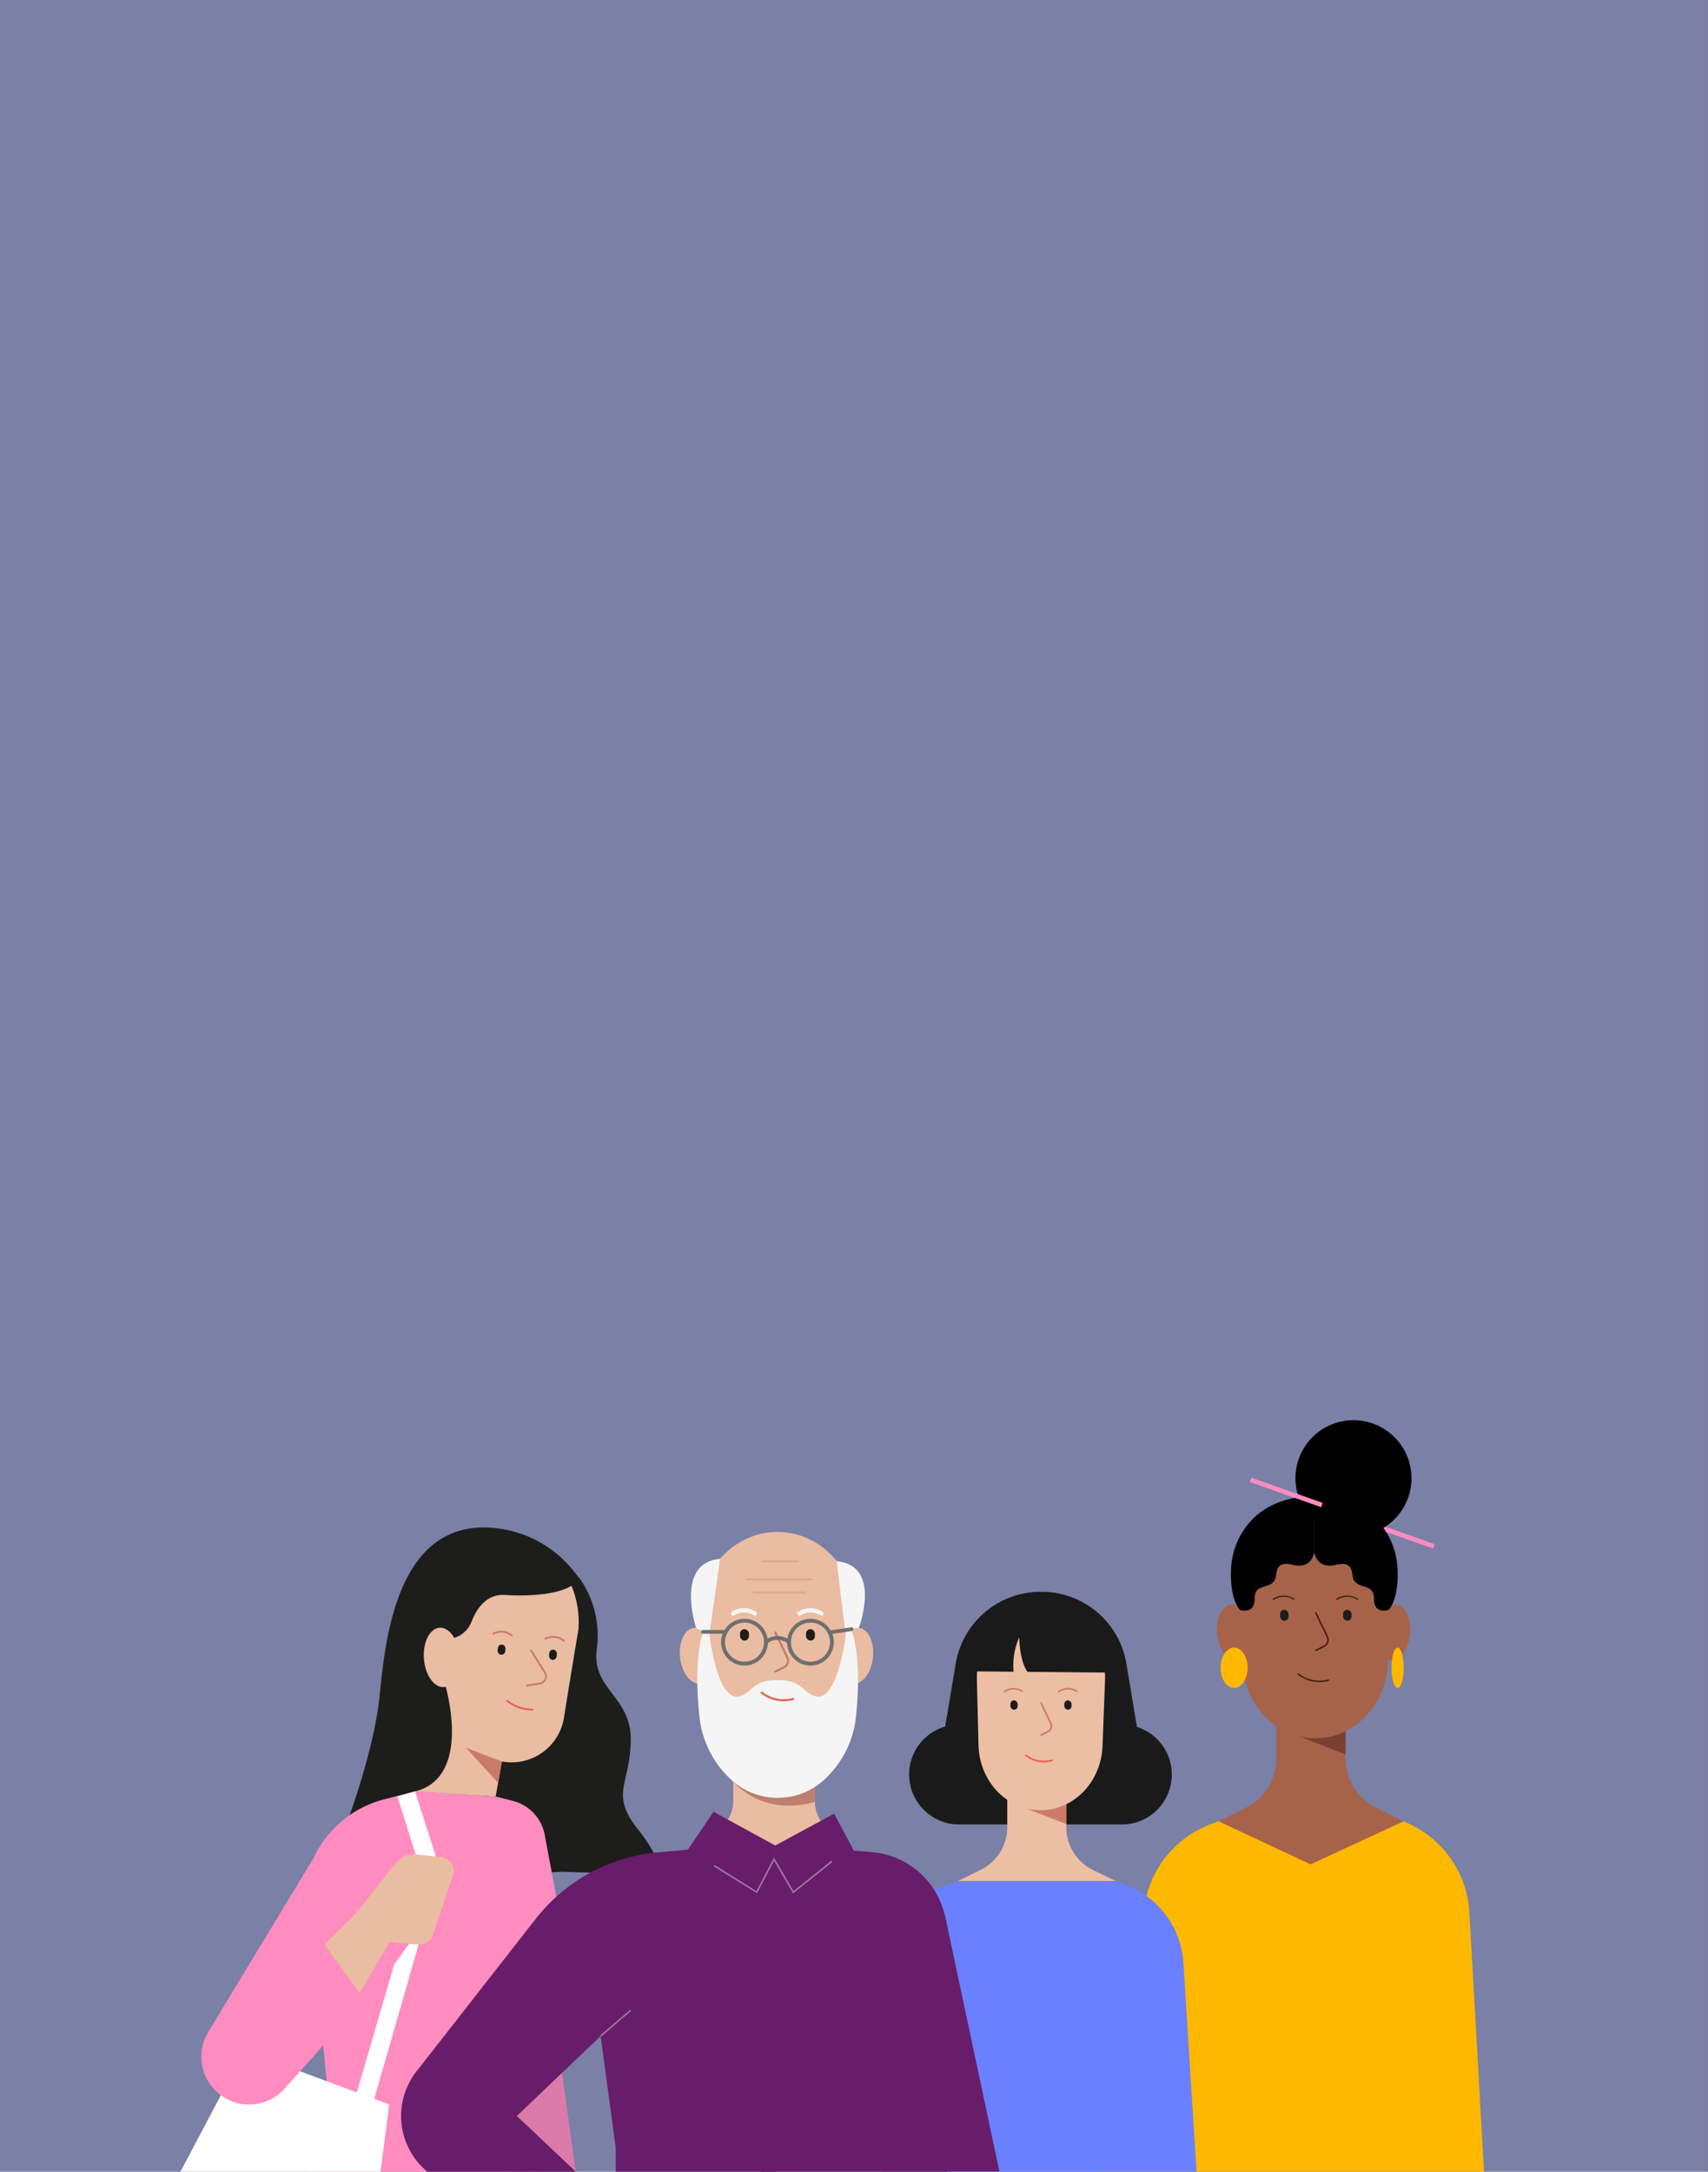 <svg xmlns="http://www.w3.org/2000/svg" viewBox="0 0 350 445"><rect x="0" y="0" width="350" height="445" fill="#808080" stroke="none"/><defs><style>.cls-1,.cls-17{fill:#6b80ff;}.cls-1,.cls-22{opacity:0.3;}.cls-2{fill:#da7baa;}.cls-3{fill:#1d1d1b;}.cls-4{fill:#eabca2;}.cls-5{fill:#eb6052;}.cls-6{fill:#ca7a6a;}.cls-7{fill:#ff8cbf;}.cls-24,.cls-8{fill:#fff;}.cls-9{fill:#a6634a;}.cls-10{fill:#794131;}.cls-11{fill:#42210b;}.cls-12{fill:#ffb800;}.cls-13{fill:#1a1a1a;}.cls-14{fill:#ecbea4;}.cls-15{fill:#cc7a6a;}.cls-16{fill:#f06152;}.cls-18{fill:#bf7e6e;}.cls-19{fill:#f5f5f5;}.cls-20{fill:#706f6f;}.cls-21{fill:#de6a59;}.cls-23{fill:#671d6a;}.cls-24{opacity:0.4;}</style></defs><title>carte_1</title><g id="Calque_1" data-name="Calque 1"><polygon class="cls-1" points="349.82 445 -0.29 445 -0.11 0 349.82 0 349.82 445"/></g><g id="Calque_2" data-name="Calque 2"><polygon class="cls-2" points="109.03 380.08 117.97 444.96 104.23 445 104.92 386.24 109.03 380.08"/><path class="cls-3" d="M118.71,323.31a20.57,20.57,0,0,1,3.6,14.49c-1.2,8.38,7.06,9.7,6.94,18.8s-4.31,10.9,1.44,18.2,4.19,9.34,4.19,9.34l-19.76-.6-18.8,1,3.24-31.61,13.89-30.06Z"/><path class="cls-4" d="M86.24,357.94c-.28,3.36-1.2,9.12-1.2,9.12l16.53,1.06,1.28-7.18h0a10.87,10.87,0,0,0,12.72-9c1.52-9.51,3-18.28,3-18.28s0-.19,0-.51c.12-2.58,0-15.2-14.79-18.24-16.65-3.42-19,10.82-19.21,17.73"/><rect class="cls-3" x="101.99" y="336.98" width="1.56" height="2.1" rx="0.78" transform="translate(37.78 -9.25) rotate(6.31)"/><rect class="cls-3" x="112.52" y="338.03" width="1.56" height="2.1" rx="0.78" transform="translate(37.96 -10.4) rotate(6.31)"/><path class="cls-5" d="M108.72,350.48a8.43,8.43,0,0,1-4.9-1.83.19.19,0,0,1,0-.26.2.2,0,0,1,.27,0,8.14,8.14,0,0,0,5,1.74.18.18,0,0,1,.19.18.19.19,0,0,1-.17.2Z"/><path class="cls-6" d="M104.92,335.31a.28.28,0,0,1-.12,0,3.15,3.15,0,0,0-3.57-.41.19.19,0,0,1-.26-.06.18.18,0,0,1,.06-.26,3.6,3.6,0,0,1,4,.43.2.2,0,0,1,0,.27A.21.21,0,0,1,104.92,335.31Z"/><path class="cls-6" d="M115.54,336.36a.15.15,0,0,1-.11,0,3.21,3.21,0,0,0-3.58-.41.18.18,0,0,1-.26-.06.18.18,0,0,1,.06-.26,3.6,3.6,0,0,1,4,.43.2.2,0,0,1,0,.27A.18.18,0,0,1,115.54,336.36Z"/><path class="cls-6" d="M102.85,360.94c-.71-.25-7.36-2.81-7.36-2.81l6.58,7.21Z"/><path class="cls-6" d="M108,345.58a.19.19,0,0,1-.19-.15.2.2,0,0,1,.16-.22l2.62-.43a1.29,1.29,0,0,0,.89-2l-2.81-4.47a.19.19,0,0,1,.06-.26.2.2,0,0,1,.26.06l2.81,4.46a1.67,1.67,0,0,1,.11,1.58,1.66,1.66,0,0,1-1.26,1l-2.62.42Z"/><path class="cls-3" d="M117.24,321.53A23.69,23.69,0,0,0,99.53,313c-19.73-.43-20.84,27.21-21.88,35.73-1.44,11.73-7.3,26.82-7.3,26.82s2.51-5.39,14.69-8.46,6-22.55,6-22.55l1.19-8.74a5.52,5.52,0,0,0,4.43-3.6c1.32-3.35,3.6-5.62,6.83-5.38s13.17.36,15.2-3.48Z"/><ellipse class="cls-4" cx="90.51" cy="339.62" rx="3.66" ry="6.1" transform="translate(-25.2 7.74) rotate(-4.3)"/><path class="cls-7" d="M85,367.06l16.53,1.06,3.54.89a8.87,8.87,0,0,1,6.56,7l4.5,24a11,11,0,0,1-3.78,10.48L108,414.1,103,445H63.34l4.37-11.06L64.8,405.25Z"/><polygon class="cls-8" points="82.05 398.14 70.35 438.26 74.08 439.13 85.78 398.45 82.05 398.14"/><polygon class="cls-8" points="50.08 420.18 79.74 431.22 77.98 445 36.98 445 50.08 420.18"/><path class="cls-7" d="M89.07,367.32l-4-.26-6.35,1.64a22,22,0,0,0-14.45,12L42.66,416.4a9.77,9.77,0,0,0,1.86,12.34h0A9.76,9.76,0,0,0,58.3,428l21.23-23.75,17.68-24.35A9.32,9.32,0,0,0,89.07,367.32Z"/><path class="cls-4" d="M73.67,408.44l-7.15-10,6.34-6.28,8.33-10.51a4.46,4.46,0,0,1,4-1.68l5.29.55a2.79,2.79,0,0,1,2.35,3.66l-4.16,12.37a2.78,2.78,0,0,1-2.87,1.89l-6-.49Z"/><polygon class="cls-8" points="81.45 368.12 85.17 379.98 89.33 380.41 85.04 367.06 81.45 368.12"/><rect class="cls-7" x="287.64" y="308.79" width="0.94" height="12.11" transform="translate(-104.67 481.74) rotate(-70.56)"/><path class="cls-9" d="M282.15,370.51a11.45,11.45,0,0,1-6.43-10.14V337.6H261.56v22.77a11.44,11.44,0,0,1-6.42,10.14l-5.45,2.68,19.45,22.75,18.46-22.75Z"/><polygon class="cls-10" points="264.81 355.24 275.77 351.64 275.72 359.51 264.81 355.24"/><path class="cls-9" d="M254.28,324.78l.38,15.79c.21,8.69,6.8,15.62,14.86,15.62h0c8,0,14.53-6.78,14.86-15.38L285,325c.36-9.41-6.62-17.24-15.35-17.24h0C261,307.8,254.06,315.47,254.28,324.78Z"/><rect class="cls-3" x="262.31" y="329.87" width="1.74" height="2.23" rx="0.87"/><rect class="cls-3" x="275.22" y="329.87" width="1.74" height="2.23" rx="0.87"/><path class="cls-11" d="M269.63,338.34a.16.16,0,0,1-.14-.09.17.17,0,0,1,.07-.21l1.71-.85a1.29,1.29,0,0,0,.59-1.71l-2.37-4.92a.16.16,0,0,1,.08-.21.14.14,0,0,1,.2.07l2.37,4.92a1.62,1.62,0,0,1-.73,2.13l-1.71.85Z"/><path class="cls-11" d="M270.36,344.67a7.12,7.12,0,0,1-4.43-1.53.16.16,0,0,1,0-.22.15.15,0,0,1,.22,0,6.87,6.87,0,0,0,6.06,1.2.16.16,0,0,1,.08.3A7.54,7.54,0,0,1,270.36,344.67Z"/><path class="cls-11" d="M265.2,327.81l-.08,0a3.74,3.74,0,0,0-4.07,0,.16.16,0,0,1-.22,0,.15.15,0,0,1,0-.21,4,4,0,0,1,4.41,0,.15.15,0,0,1,.06.21A.16.16,0,0,1,265.2,327.81Z"/><path class="cls-11" d="M278.21,327.81l-.08,0a3.73,3.73,0,0,0-4.07,0,.16.16,0,0,1-.22,0,.15.15,0,0,1,0-.21,4.05,4.05,0,0,1,4.42,0,.15.15,0,0,1,0,.21A.16.16,0,0,1,278.21,327.81Z"/><ellipse class="cls-9" cx="252.89" cy="334.52" rx="3.5" ry="5.74" transform="translate(-35.44 30.01) rotate(-6.35)"/><ellipse class="cls-9" cx="285.47" cy="334.52" rx="5.74" ry="3.5" transform="translate(-78.57 581.25) rotate(-83.65)"/><path d="M282.11,311.43c-2.5-2.56-6.49-4.83-12.79-4.83V318s.37,3.63,4.43,2.64,3,2.3,3.75,3.26c1.35,1.83,4.06.53,4.06,3.76s3,2.22,3,2.22,2.13-2.06,1.82-8.33A15.44,15.44,0,0,0,282.11,311.43Z"/><path d="M256.54,311.43c2.5-2.56,6.49-4.83,12.78-4.83V318s-.37,3.63-4.43,2.64-3,2.3-3.75,3.26c-1.35,1.83-4.05.53-4.05,3.76s-3,2.22-3,2.22-2.12-2.06-1.82-8.33A15.45,15.45,0,0,1,256.54,311.43Z"/><circle cx="277.35" cy="302.9" r="11.89"/><ellipse class="cls-12" cx="286.4" cy="341.74" rx="1.26" ry="4.14"/><ellipse class="cls-12" cx="252.89" cy="341.74" rx="2.77" ry="4.14"/><rect class="cls-7" x="263.11" y="298.07" width="0.94" height="15.49" transform="translate(-112.52 452.59) rotate(-70.56)"/><path class="cls-12" d="M249.69,373.19l-1.73.66A21.27,21.27,0,0,0,234.62,390l-9.75,55H304.1l-3-53.14a21.29,21.29,0,0,0-13.53-18.64h0l-19,8.8Z"/><path class="cls-13" d="M213.31,359,233,354l-2.21-13.24a17.6,17.6,0,0,0-17.46-14.58h0a17.61,17.61,0,0,0-17.46,14.58L193.65,354l19.66,5Z"/><path class="cls-13" d="M230.21,373.84a10.23,10.23,0,0,0,0-20.45h-34a10.23,10.23,0,0,0,0,20.45Z"/><path class="cls-14" d="M224,383.19a9.77,9.77,0,0,1-5.49-8.67V355H206.41v19.49a9.78,9.78,0,0,1-5.5,8.67l-4.66,2.29h32.43Z"/><polygon class="cls-15" points="209.19 370.12 218.56 367.05 218.53 373.78 209.19 370.12"/><path class="cls-14" d="M200.18,344.07l.33,13.5c.17,7.44,5.81,13.37,12.71,13.37h0c6.82,0,12.43-5.81,12.71-13.16l.51-13.49c.31-8.05-5.66-14.75-13.12-14.75h0C205.93,329.54,200,336.1,200.18,344.07Z"/><rect class="cls-3" x="207.05" y="348.42" width="1.49" height="1.91" rx="0.74"/><rect class="cls-3" x="218.09" y="348.42" width="1.49" height="1.91" rx="0.74"/><path class="cls-15" d="M213.32,355.71a.18.18,0,0,1-.16-.1.18.18,0,0,1,.08-.24l1.46-.72a1.08,1.08,0,0,0,.48-1.42l-2-4.2a.18.18,0,0,1,.08-.24.19.19,0,0,1,.24.08l2,4.21a1.43,1.43,0,0,1-.65,1.88l-1.45.73Z"/><path class="cls-16" d="M213.91,361.13a5.94,5.94,0,0,1-3.79-1.33.17.17,0,0,1,0-.25.18.18,0,0,1,.25,0,5.79,5.79,0,0,0,5.14,1,.19.19,0,0,1,.22.13.17.17,0,0,1-.13.21A6.51,6.51,0,0,1,213.91,361.13Z"/><path class="cls-17" d="M242.5,402.18a18.24,18.24,0,0,0-11.69-15.89l-.13-.05-2-.76H196.25l-3.34,1.14c-.31.1-.6.22-.9.34a13.2,13.2,0,0,0-7.5,15.11L194.07,445H245.2Z"/><path class="cls-13" d="M227.47,342.73s-.2-16.52-14.15-16.52c-13.51,0-14.17,16.26-14.17,16.26"/><path class="cls-14" d="M208.87,335.48s0,6.3,2.55,7.93H207.8A14.38,14.38,0,0,1,208.87,335.48Z"/><path class="cls-15" d="M209.53,346.7l-.09,0a3.18,3.18,0,0,0-3.44,0,.16.16,0,0,1-.24,0,.18.18,0,0,1,0-.25,3.54,3.54,0,0,1,3.83,0,.18.18,0,0,1,.06.24A.16.16,0,0,1,209.53,346.7Z"/><path class="cls-15" d="M220.65,346.7l-.09,0a3.14,3.14,0,0,0-3.43,0,.18.18,0,1,1-.21-.28,3.52,3.52,0,0,1,3.82,0,.17.17,0,0,1,.06.24A.16.16,0,0,1,220.65,346.7Z"/><path class="cls-4" d="M174.3,378.16H142.54l4.72-3.35a7,7,0,0,0,3-5.74V355.88H167v13.3a7,7,0,0,0,2.83,5.64Z"/><path class="cls-18" d="M150.23,365.08,167,356.74v12.44s-9.55,3.53-16.76-4.1"/><path class="cls-4" d="M143.24,331.69l.39,13.35c.22,9.1,7.13,16.36,15.57,16.36h0c8.35,0,15.22-7.11,15.56-16.11l.63-13.33c.37-9.86-6.93-18.06-16.07-18.06h0C150.27,313.9,143,321.94,143.24,331.69Z"/><rect class="cls-3" x="151.65" y="333.83" width="1.82" height="2.34" rx="0.91"/><rect class="cls-3" x="165.17" y="333.83" width="1.82" height="2.34" rx="0.91"/><path class="cls-18" d="M158.86,342.75a.22.22,0,0,1-.19-.12.21.21,0,0,1,.1-.28l1.78-.9a1.3,1.3,0,0,0,.59-1.72l-2.47-5.16a.21.21,0,0,1,.1-.28.22.22,0,0,1,.29.1l2.47,5.15a1.74,1.74,0,0,1-.79,2.3l-1.78.89A.16.16,0,0,1,158.86,342.75Z"/><path class="cls-19" d="M154.68,331.05a.46.46,0,0,1-.23-.06,3.63,3.63,0,0,0-3.95,0,.45.45,0,1,1-.54-.72,4.48,4.48,0,0,1,4.95,0,.45.45,0,0,1,.16.62A.47.47,0,0,1,154.68,331.05Z"/><path class="cls-19" d="M168.3,331.05a.46.46,0,0,1-.23-.06,3.61,3.61,0,0,0-3.94,0,.46.46,0,0,1-.64-.09.45.45,0,0,1,.09-.63,4.48,4.48,0,0,1,4.95,0,.45.45,0,0,1,.16.62A.46.46,0,0,1,168.3,331.05Z"/><ellipse class="cls-4" cx="142.83" cy="339.28" rx="3.5" ry="5.74" transform="translate(-36.64 17.87) rotate(-6.35)"/><path class="cls-20" d="M152.56,341.29a4.79,4.79,0,1,1,4.79-4.79A4.8,4.8,0,0,1,152.56,341.29Zm0-8.8a4,4,0,1,0,4,4A4,4,0,0,0,152.56,332.49Z"/><path class="cls-20" d="M166.08,341.29a4.79,4.79,0,1,1,4.79-4.79A4.8,4.8,0,0,1,166.08,341.29Zm0-8.8a4,4,0,1,0,4,4A4,4,0,0,0,166.08,332.49Z"/><path class="cls-19" d="M176,333.57s4.81-12.83-4.55-13.66l1.84,15.14Z"/><path class="cls-19" d="M142.64,333.57s-4.43-13.33,4.92-14.16l-2.22,15.64Z"/><ellipse class="cls-4" cx="175.4" cy="339.28" rx="5.74" ry="3.5" transform="translate(-181.19 476.09) rotate(-83.65)"/><path class="cls-19" d="M174.43,333.83l-1.13,1.22s-1.6,13.5-6.05,12.56c-2.87-.62-2.48-3.35-7.93-3.35s-5.06,2.73-7.93,3.35c-4.45.94-6-12.56-6-12.56l-1.14-1.22s-2.39,5.45-.85,18.53a20.34,20.34,0,0,0,5.86,11.77,14.1,14.1,0,0,0,20.21,0,20.35,20.35,0,0,0,5.87-11.77C176.83,339.28,174.43,333.83,174.43,333.83Z"/><path class="cls-20" d="M161.67,336.89a.35.35,0,0,1-.25-.1,3.22,3.22,0,0,0-4.21,0,.39.39,0,0,1-.5-.59,4,4,0,0,1,5.22,0,.39.39,0,0,1,0,.55A.43.43,0,0,1,161.67,336.89Z"/><path class="cls-20" d="M170,334.87a.39.39,0,0,1,0-.77l4.45-.65a.38.38,0,1,1,.11.76l-4.45.65Z"/><path class="cls-20" d="M148.7,334.77H144a.39.39,0,0,1,0-.77h4.7a.39.39,0,1,1,0,.77Z"/><path class="cls-21" d="M160.56,348.61a7.25,7.25,0,0,1-4.63-1.63.21.21,0,1,1,.28-.32,7.14,7.14,0,0,0,6.3,1.26.21.21,0,1,1,.11.41A7.76,7.76,0,0,1,160.56,348.61Z"/><g class="cls-22"><path class="cls-18" d="M164.88,326.53H154.49a.22.22,0,0,1-.22-.22.21.21,0,0,1,.22-.21h10.39a.21.21,0,0,1,.21.21A.21.21,0,0,1,164.88,326.53Z"/><path class="cls-18" d="M163.51,320.13h-7.2a.22.22,0,0,1-.22-.22.21.21,0,0,1,.22-.21h7.2a.21.21,0,0,1,.22.21A.22.22,0,0,1,163.51,320.13Z"/><path class="cls-18" d="M166.24,323.83H153.13a.22.22,0,1,1,0-.43h13.11a.22.22,0,1,1,0,.43Z"/></g><polygon class="cls-23" points="146.22 371.25 141 378.95 155.06 387.73 158.86 378.16 146.22 371.25"/><polygon class="cls-23" points="158.86 378.16 170.94 371.63 174.95 379.2 161.49 385.83 158.86 378.16"/><polygon class="cls-23" points="119.94 393.96 126.18 440.13 126.18 445 158.86 445 158.86 378.16 141 378.95 119.94 393.96"/><path class="cls-23" d="M175,379.21l3.77.32A16.77,16.77,0,0,1,194,397.38l0,47.62H155.85l3-66.84Z"/><polyline class="cls-23" points="180.9 444.96 193.63 392.4 204.8 444.96"/><polygon class="cls-24" points="162.52 387.97 158.62 381.29 155.13 387.95 146.27 382.43 146.44 382.16 155 387.51 158.6 380.64 162.61 387.5 170.38 381.28 170.58 381.53 162.52 387.97"/><path class="cls-23" d="M105.91,433.58,144,397.26,141,379l-6.23.57a35.83,35.83,0,0,0-25,13.63L85.33,424.47A14.79,14.79,0,0,0,87.58,445H118Z"/><polygon class="cls-24" points="123.19 417.32 122.98 417.09 129.1 411.83 129.3 412.07 123.19 417.32"/></g></svg>